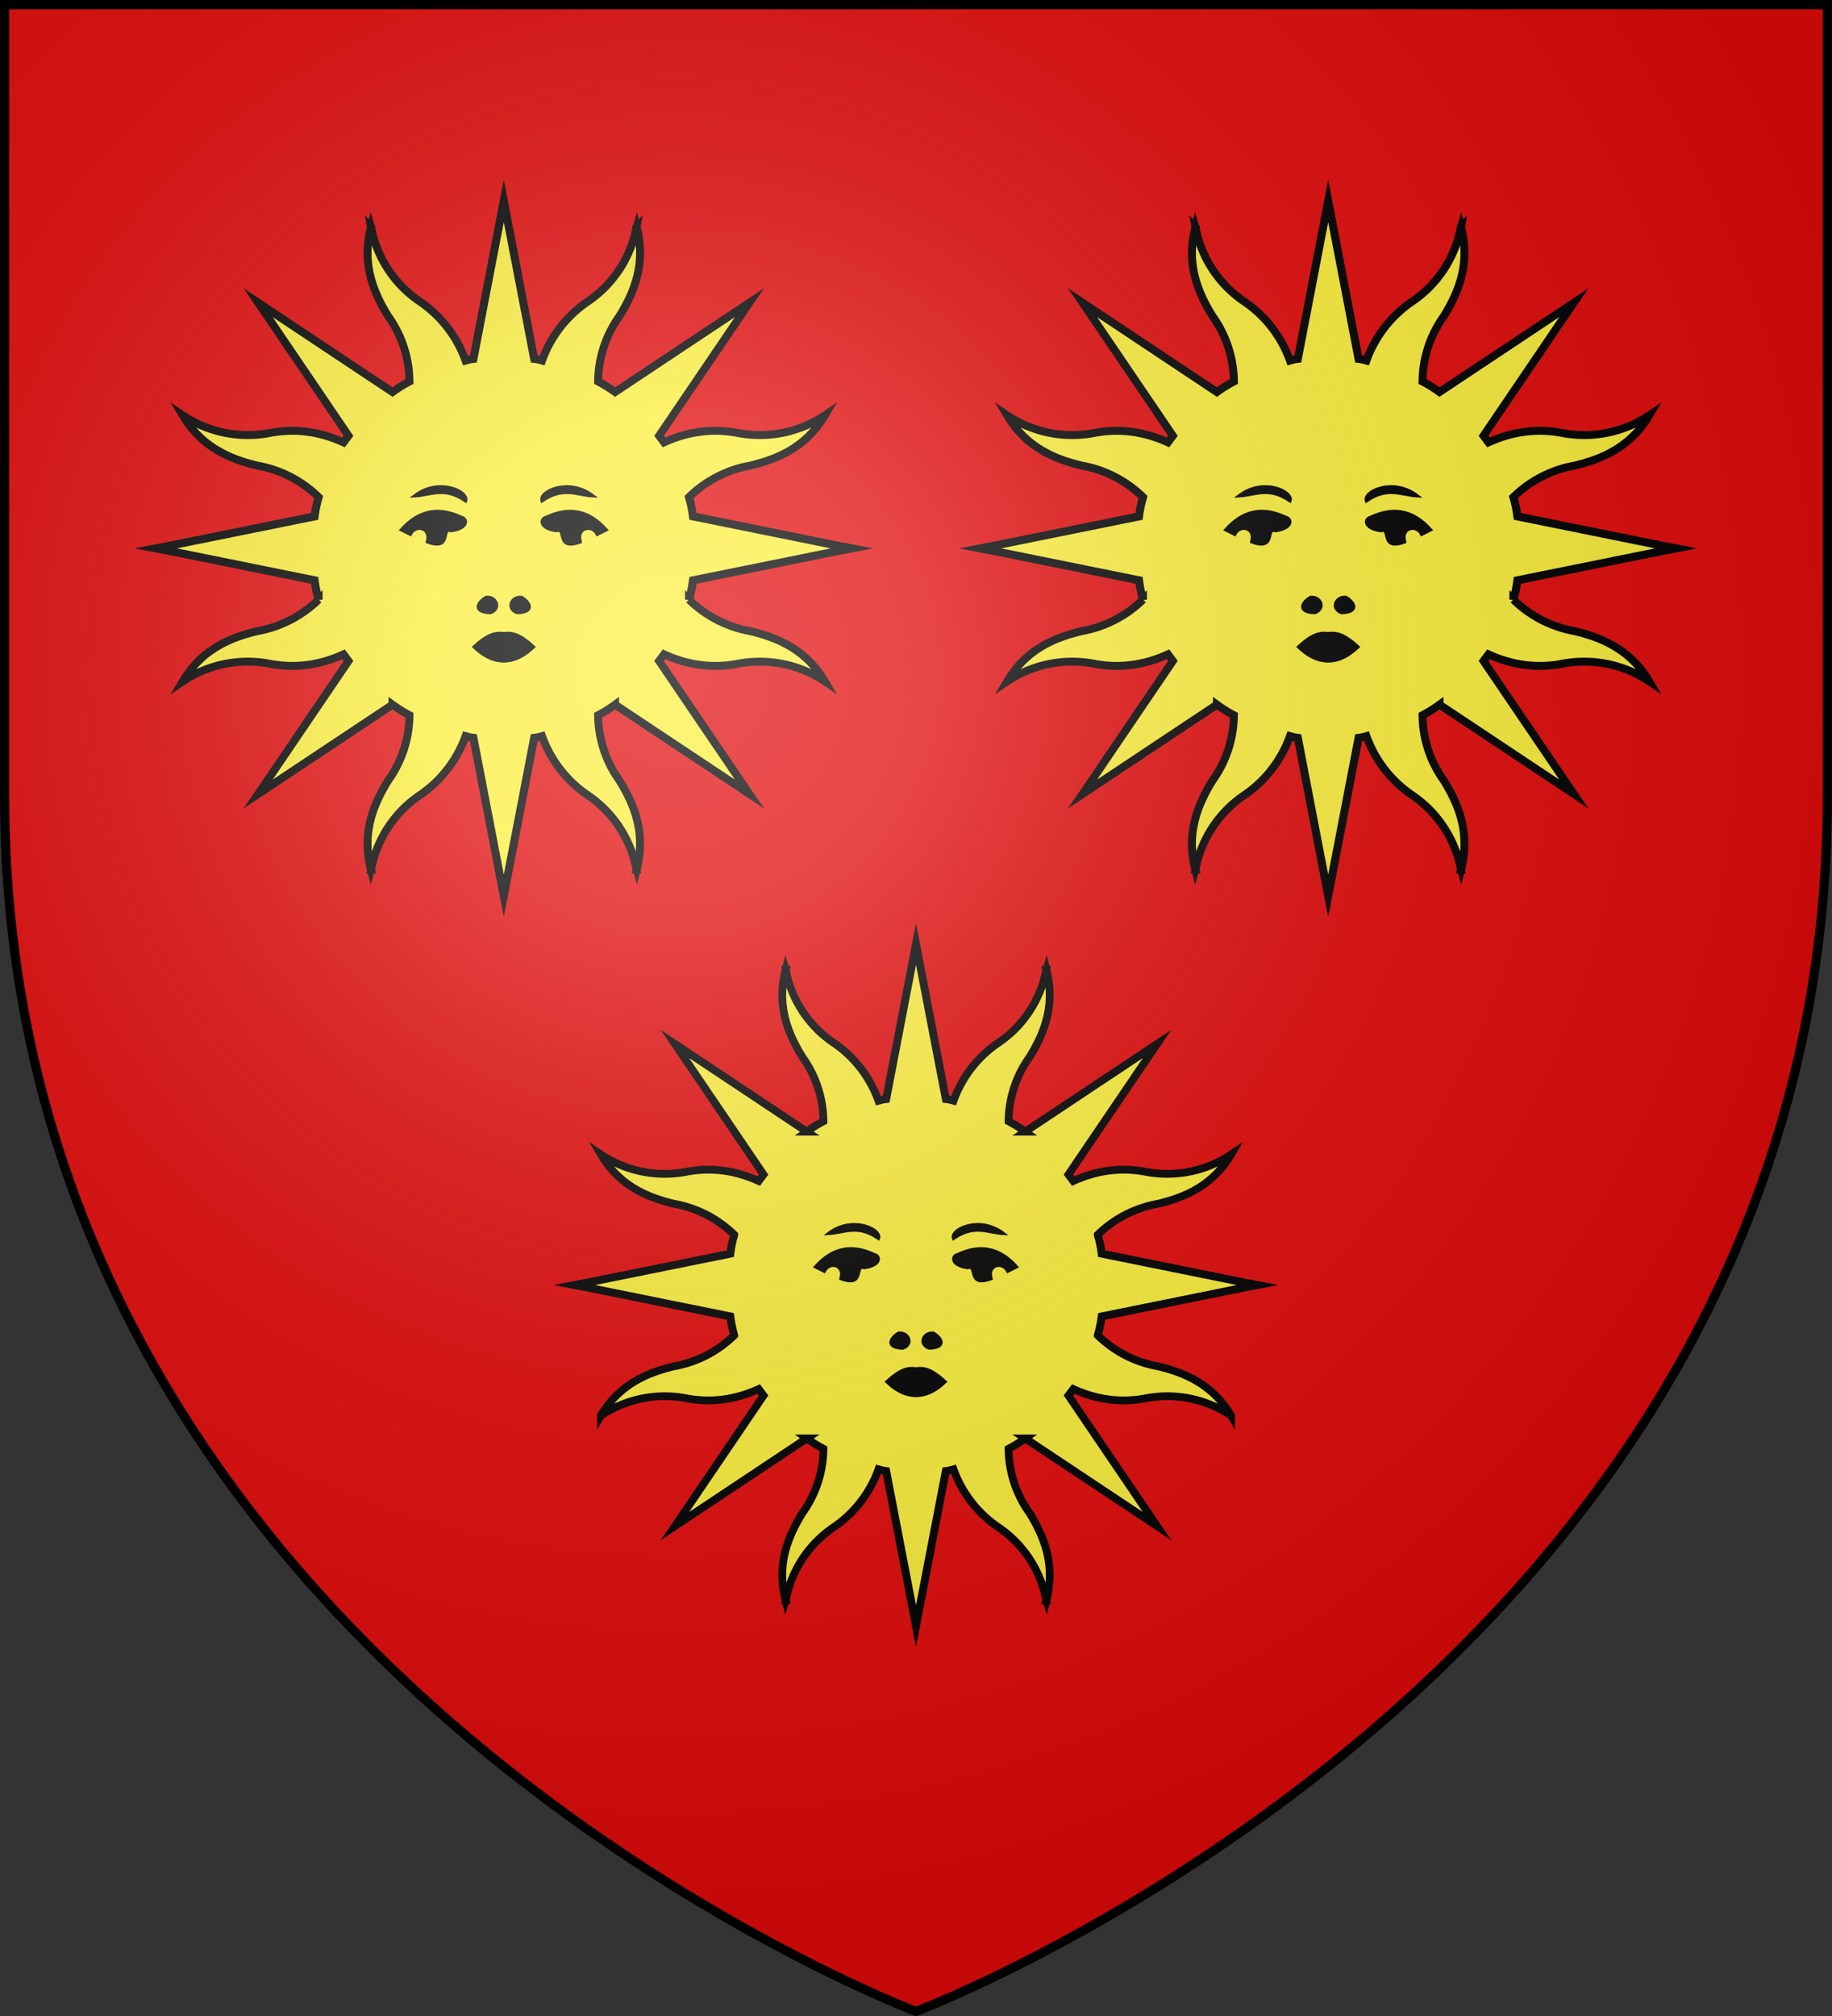 <svg xmlns="http://www.w3.org/2000/svg" xmlns:xlink="http://www.w3.org/1999/xlink" width="600" height="660" fill="#e20909" stroke="#000"><rect width="100%" height="100%" fill="#333333" stroke="none"/><defs><radialGradient id="g" cx="221" cy="226" r="300" gradientTransform="translate(-77 -85)scale(1.35)" gradientUnits="userSpaceOnUse"><stop offset="0" stop-color="#fff" stop-opacity=".3"/><stop offset=".2" stop-color="#fff" stop-opacity=".25"/><stop offset=".6" stop-color="#666" stop-opacity=".13"/><stop offset="1" stop-opacity=".13"/></radialGradient><g id="d" fill="#fcef3c" stroke-miterlimit="7"><g id="b"><path id="a" stroke-width="4.8" d="M187.7 313.5a79 79 0 0 1-2.4-11.7l-86.31-17.46-9.59-1.84.25-.05-.25-.05 9.59-1.84 86.31-17.46c.5-3.95 1.31-7.87 2.4-11.7a71 71 0 0 0-37-19.1c-18.4-4.3-34.6-12.2-45.4-30.5a71 71 0 0 0 53.8 10.5c13.7-2.4 28.3-1.1 43.7 5.9l3-4-54.8-80.7 81.5 54.2a82 82 0 0 1 10.3-6.4 69 69 0 0 0-13-39.7c-10-16.2-15.7-33-10.4-53.8l.04.14.06-.24a70.1 70.1 0 0 0 30.3 45.6 73.2 73.2 0 0 1 27 35.3 31.4 31.4 0 0 1 4.8-1L300 72l18.4 95.6c1.62.2 3.23.54 4.8 1"/><use xlink:href="#a" transform="matrix(1 0 0 -1 0 564.9)"/></g><use xlink:href="#b" x="-600" transform="scale(-1 1)"/><circle cx="300" cy="282.5" r="99" stroke="none"/><path id="c" fill="#000" stroke-width="2" d="M246 250.6c9.7-.5 17.8-5.9 30.8 3 2.1-5.4-16-14.3-30.8-3Zm7.6 27.8c2.7-8.3-7-11-10.3-4.5l-5.4-2.7c11.3-12.7 23.5-13.5 36.2-7.6 4.3 1 4 6.8-6 8.1-6.7-2.2.8 12.4-14.5 6.8Zm35.6 33.8c6.2-.8 9.4 6.8 2.7 9.2-10.3-.3-8.4-5.7-2.7-9.2Zm-4.3 30.2s13.4 18.6 33.1-.2c-13-12-19-9.9-33.1.2Z"/><use xlink:href="#c" x="-600" transform="scale(-1 1)"/></g></defs><path id="f" d="M300 658.5S1.5 546.1 1.5 260.3V1.5h597v258.8c0 285.8-298.5 398.2-298.5 398.2Z"/><use xlink:href="#d" id="e" transform="matrix(.54 0 0 .54 3 27)"/><use xlink:href="#e" x="270"/><use xlink:href="#d" transform="matrix(.53 0 0 .53 141 271)"/><use xlink:href="#f" fill="url(#g)" stroke-width="3"/></svg>